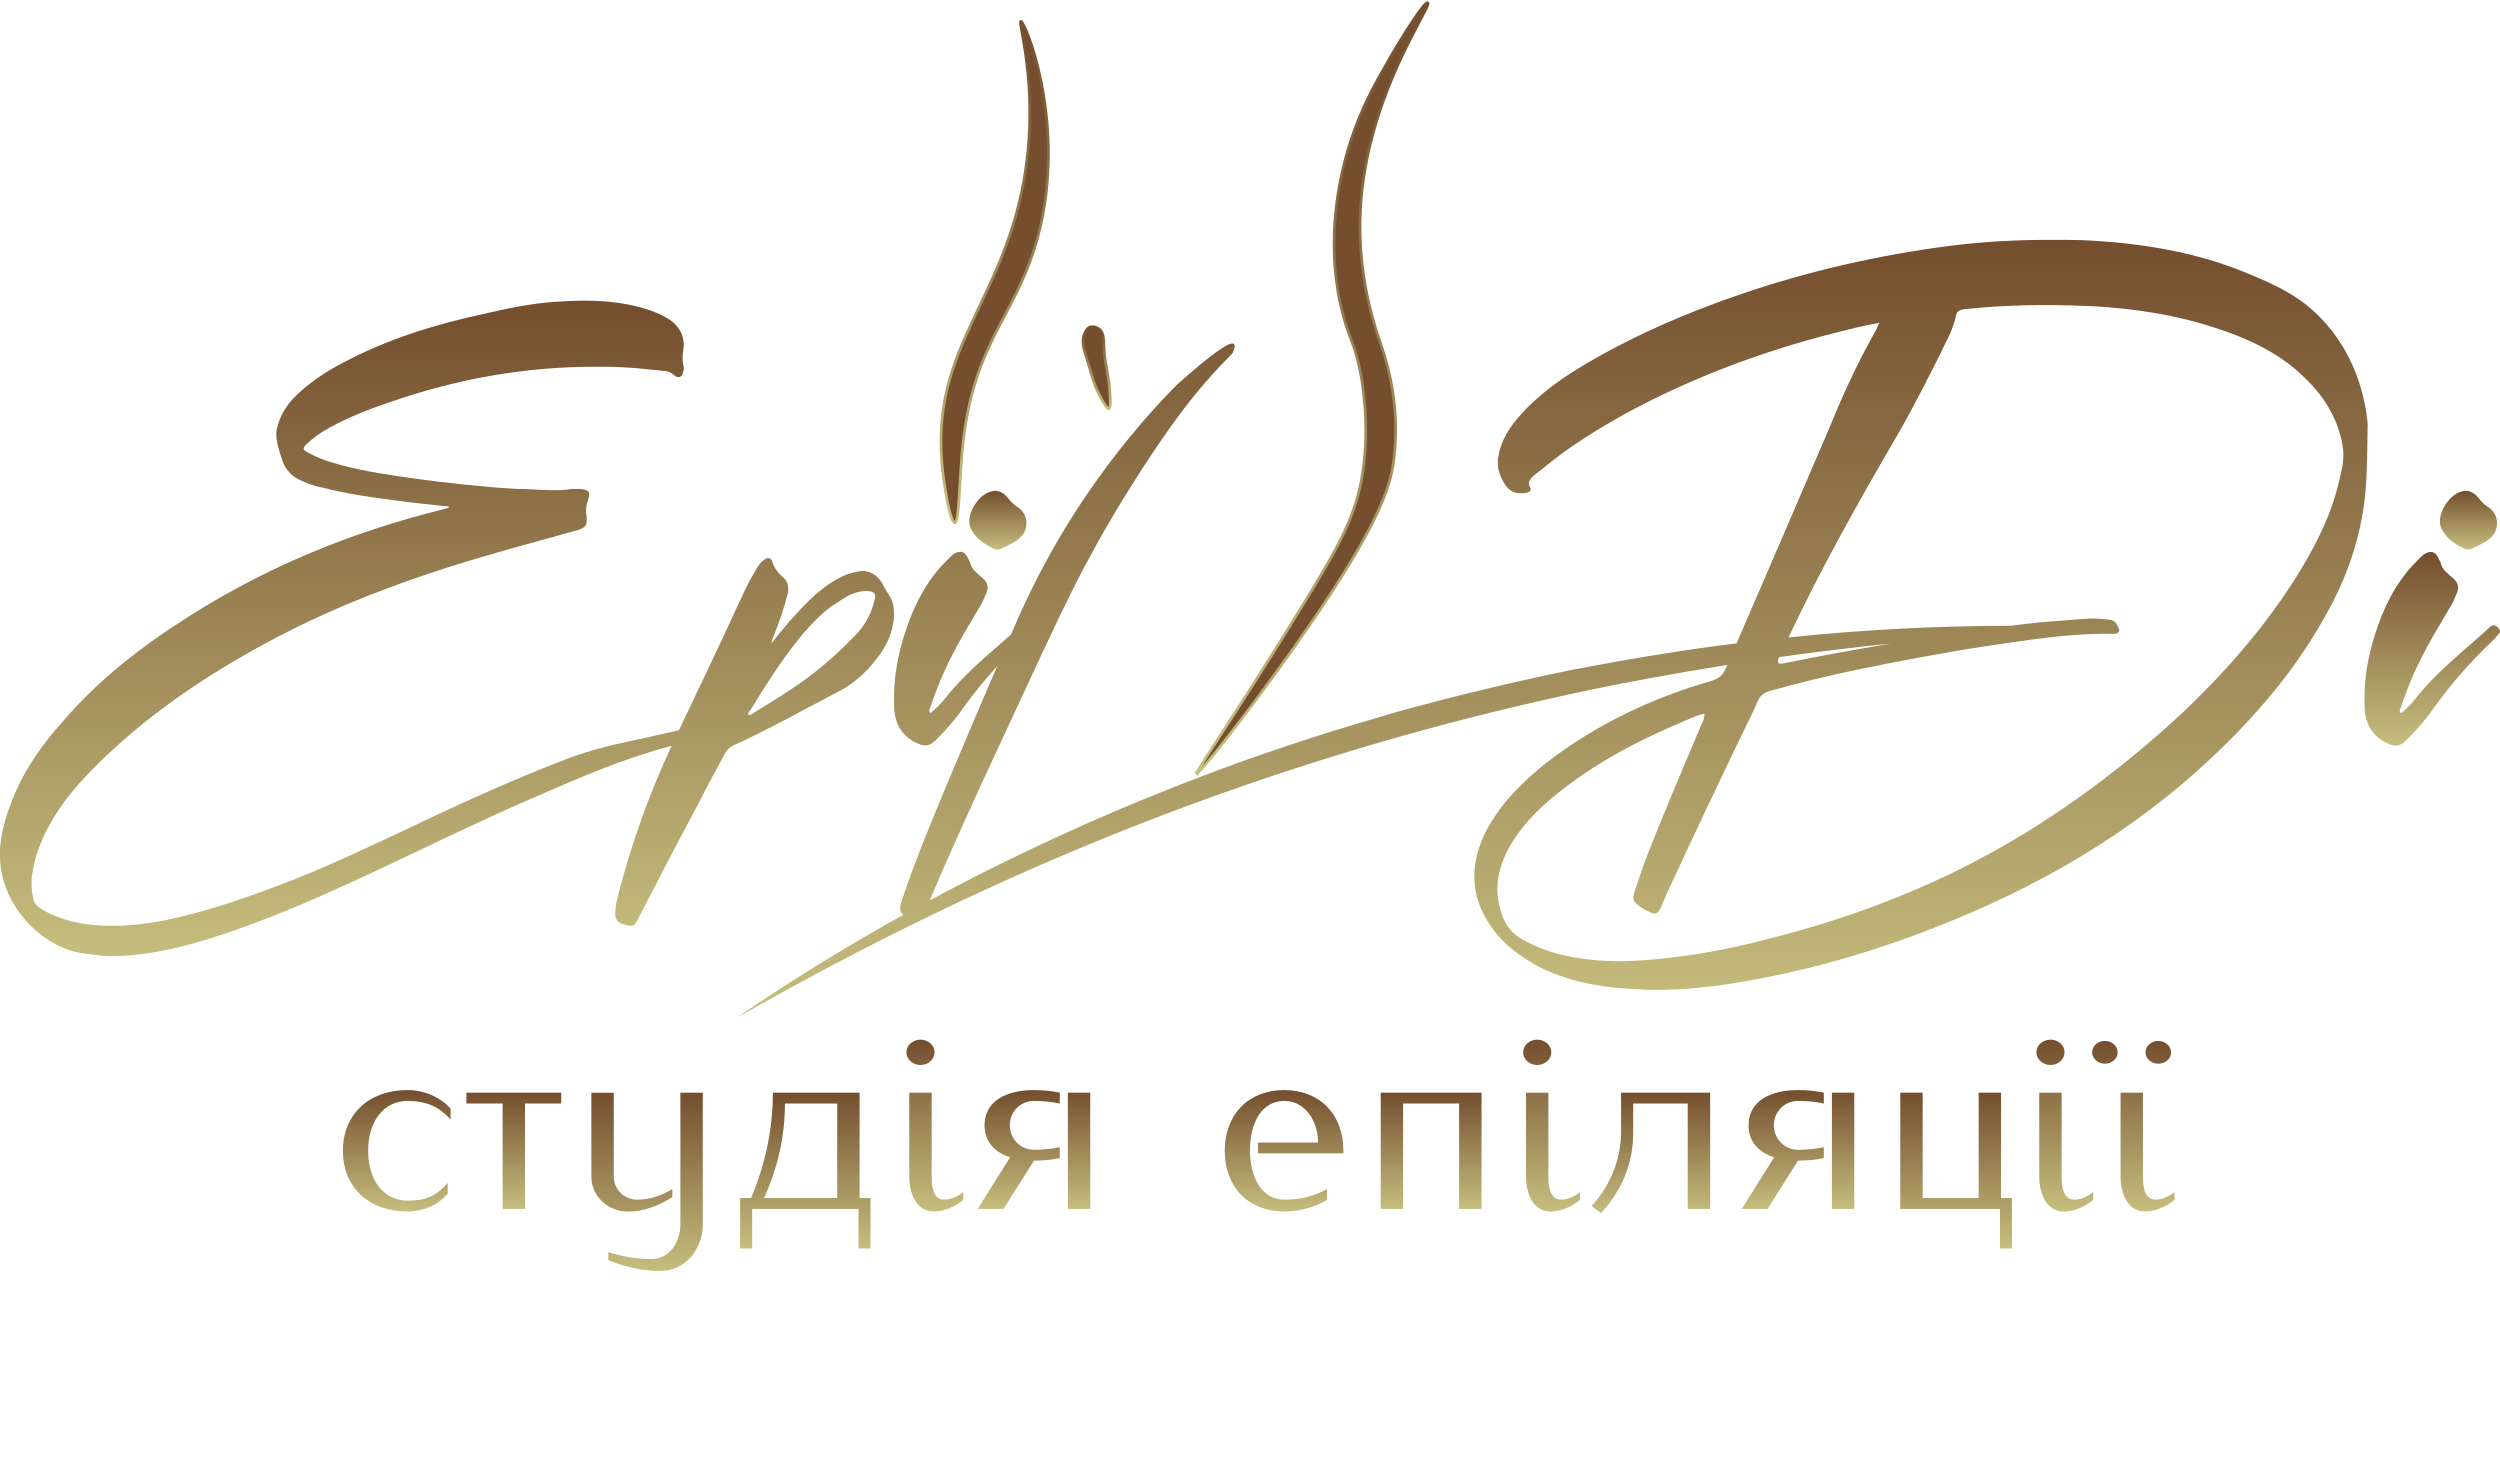 <svg width="907" height="534" viewBox="0 0 907 534" fill="none" xmlns="http://www.w3.org/2000/svg">
<g clip-path="url(#clip0_73_118)">
<path d="M243.642 270.668C235.635 287.764 229.326 305.5 224.522 323.683C223.866 326.342 223.19 329 223.19 331.892C223.403 334.104 224.522 334.997 227.377 335.656C228.033 335.87 228.477 335.87 228.921 335.87C230.02 335.87 230.464 335.21 231.352 333.658C238.625 319.472 245.899 305.52 253.385 291.548C256.241 285.784 259.559 279.808 262.646 274.044C263.534 272.492 264.19 271.386 265.945 270.493C278.718 264.729 290.834 257.86 303.182 251.437C308.257 248.992 312.656 245.46 316.186 241.249C320.161 236.824 323.228 231.721 324.116 225.744C324.328 224.638 324.328 223.532 324.328 222.426C324.328 219.98 323.884 217.768 322.341 215.556C321.453 214.236 320.585 212.684 319.91 211.345C318.154 208.686 315.723 207.134 312.868 207.134C312.424 207.134 311.768 207.347 311.324 207.347C310.012 207.561 308.469 208.007 307.137 208.454C302.295 210.452 298.108 213.557 294.365 217.089C289.079 222.193 284.236 227.723 279.818 233.487C280.03 232.381 280.474 231.274 280.917 230.168C282.905 225.298 284.448 220.407 285.76 215.537C285.972 214.877 285.972 214.217 285.972 213.771C285.972 212.218 285.528 210.666 284.216 209.56C282.461 208.007 281.129 206.455 280.242 204.01C280.03 202.904 279.354 202.457 278.698 202.457C278.255 202.457 277.599 202.671 276.943 203.35C275.611 204.243 274.743 205.795 274.087 207.115C271.656 210.879 269.901 214.877 267.913 219.088C260.967 234.438 253.52 249.632 246.304 264.943C240.632 266.204 234.998 267.524 229.364 268.727C221.647 270.279 213.949 272.278 206.675 274.937C187.497 282.253 168.782 290.675 150.26 299.543C135.944 306.199 121.84 313.069 107.293 318.832C91.433 325.042 75.342 330.805 58.595 334.123C52.653 335.23 46.691 335.889 40.748 335.889C37.005 335.889 33.263 335.676 29.52 334.997C24.445 334.104 19.602 332.552 15.204 329.893C13.66 329 12.56 327.894 12.117 326.342C11.673 324.343 11.46 322.344 11.46 320.365C11.46 319.259 11.46 318.366 11.673 317.26C12.329 312.603 13.66 308.392 15.416 304.414C19.815 294.439 26.433 286.25 34.15 278.488C52.653 259.878 74.262 245.246 97.395 232.827C124.946 217.982 154.254 207.774 184.217 199.352C192.147 197.14 200.308 194.928 208.238 192.696C211.768 191.804 212.868 191.144 212.868 188.699C212.868 188.039 212.868 187.146 212.656 186.254V185.148C212.656 183.809 212.868 182.703 213.312 181.596C213.524 180.704 213.756 180.044 213.756 179.384C213.756 178.045 212.868 177.618 210.456 177.385H207.369C205.17 177.832 202.97 177.832 200.752 177.832C196.565 177.832 192.166 177.385 187.748 177.385C183.773 177.172 179.818 176.939 175.843 176.493C165.27 175.6 154.697 174.281 144.105 172.728C135.288 171.389 126.471 169.856 117.885 166.965C116.129 166.305 114.354 165.626 112.811 164.752C111.055 163.86 110.167 163.433 110.167 162.754C110.167 162.074 110.823 161.415 112.155 160.309C113.486 158.97 115.242 157.863 116.785 156.757C124.503 152.1 132.876 148.782 141.462 145.89C165.695 137.468 190.372 133.044 215.936 133.044C219.235 133.044 222.766 133.044 226.065 133.257C231.139 133.471 235.982 134.15 241.056 134.577C242.156 134.577 243.256 135.023 244.356 135.916C245.012 136.576 245.668 136.809 246.111 136.809C246.999 136.809 247.655 136.149 247.867 134.81C248.079 134.363 248.079 133.917 248.079 133.471C248.079 133.257 248.079 132.811 247.867 132.365C247.655 131.472 247.655 130.812 247.655 129.92C247.655 129.027 247.655 128.154 247.867 127.261C247.867 126.601 248.079 125.922 248.079 125.262C248.079 121.498 246.324 118.393 243.237 116.181C241.037 114.628 238.394 113.522 235.963 112.629C228.245 109.971 220.103 109.078 212.174 109.078C208.431 109.078 204.688 109.292 200.945 109.524C192.127 110.184 183.754 111.97 175.168 113.949C157.765 117.714 140.574 123.031 124.715 131.453C117.885 135.004 111.499 139.215 105.981 144.978C103.337 148.083 101.35 151.401 100.463 155.612C100.25 156.272 100.25 156.951 100.25 157.611C100.25 160.716 101.35 163.588 102.238 166.48C103.337 170.244 105.768 172.903 109.511 174.455C111.942 175.561 114.354 176.454 116.997 176.9C125.583 179.113 134.632 180.451 143.43 181.558C149.816 182.45 156.434 183.11 162.82 183.77V184.216C161.72 184.43 160.621 184.876 159.521 185.109C127.57 193.084 97.163 205.504 69.188 223.221C52.228 233.855 36.349 246.042 23.133 261.334C14.972 270.415 7.93 280.39 3.743 292.13C1.756 297.234 0.444 302.318 0 307.868V310.526C0 327.817 14.316 342.662 28.207 345.534C32.182 346.194 36.369 346.873 40.324 346.873C52.441 346.873 64.113 344.214 75.574 340.663C97.819 333.794 119.197 324.033 140.362 314.078C158.209 305.656 175.843 297.02 193.902 289.258C210.09 282.156 226.49 275.092 243.622 270.59L243.642 270.668ZM272.119 257.86C278.062 248.099 284.236 238.357 291.722 229.489C295.465 225.278 299.208 221.281 304.07 218.409C306.925 216.41 310.012 214.644 313.755 214.411C316.398 214.411 317.498 214.857 317.498 216.41C317.498 217.07 317.286 217.749 317.054 218.622C315.723 223.726 313.08 227.937 309.337 231.468C302.295 238.784 294.577 245.208 285.972 250.758C281.998 253.416 277.811 255.861 273.624 258.52C272.968 258.966 272.524 259.412 271.637 259.412C271.425 259.199 271.425 258.966 271.425 258.966C271.425 258.52 271.868 258.073 272.081 257.86H272.119Z" fill="url(#paint0_linear_73_118)"/>
<path d="M360.697 199.139C361.141 199.352 361.584 199.352 362.028 199.352C362.684 199.352 363.34 199.139 364.015 198.692C365.559 198.033 367.102 197.14 368.646 196.247C371.289 194.481 372.389 192.25 372.389 189.824C372.389 187.398 371.289 185.167 368.646 183.614C367.315 182.722 366.446 181.616 365.559 180.51C364.228 178.957 362.704 178.064 360.928 178.064C360.273 178.064 359.597 178.278 358.941 178.511C355.198 179.85 351.667 184.934 351.667 189.145C351.667 190.251 351.88 191.59 352.767 192.696C354.523 195.801 357.398 197.567 360.697 199.119V199.139Z" fill="url(#paint1_linear_73_118)"/>
<path d="M843.987 117.577C835.671 108.049 826.854 103.877 814.892 98.967C796.601 91.438 777.423 88.333 757.821 87.227C753.19 87.014 748.347 87.014 743.717 87.014C731.369 87.014 719.252 87.674 707.136 89.226C681.803 92.544 657.126 98.094 632.874 106.283C611.94 113.366 591.894 122.021 573.16 133.315C565.23 138.186 557.957 143.503 551.783 150.373C547.808 154.797 544.509 159.687 543.621 165.664C543.409 166.324 543.409 167.217 543.409 167.876C543.409 170.748 544.509 173.426 546.052 175.852C547.596 178.064 549.352 178.957 551.551 178.957C552.439 178.957 553.095 178.957 553.982 178.743C554.87 178.53 555.313 178.084 555.313 177.637C555.313 177.424 555.313 176.977 555.101 176.745C554.889 176.298 554.657 175.852 554.657 175.406C554.657 174.513 555.313 173.64 555.989 172.961C557.088 172.068 557.976 171.195 559.076 170.515C568.78 162.307 579.566 155.67 590.814 149.46C614.391 136.828 639.299 127.513 665.288 120.876C670.574 119.537 675.649 118.218 681.823 117.112C681.167 118.451 680.935 118.877 680.723 119.557C674.337 130.851 668.819 142.61 663.976 154.564C652.728 180.781 641.441 207.153 630.038 233.389C610.301 235.854 590.679 239.133 571.134 242.859C549.487 247.264 527.974 252.445 506.674 258.306L490.776 263.041L482.846 265.428C480.781 266.087 478.698 266.747 476.633 267.426C470.768 269.328 464.961 271.249 459.23 273.209C454.021 275.053 448.792 276.838 443.622 278.779C422.919 286.502 402.429 294.846 382.383 304.18C372.351 308.799 362.395 313.611 352.555 318.637C347.462 321.296 342.368 323.955 337.294 326.671C343.603 311.768 350.375 296.884 357.186 281.981C364.016 267.349 370.846 252.504 377.676 237.872C386.802 218.35 391.741 208.473 397.953 197.314C400.597 192.579 407.639 180.102 417.826 164.849C427.415 150.47 433.435 143.193 437.274 138.768C441.21 134.247 444.683 130.618 447.23 128.056C447.982 126.29 448.136 125.204 447.693 124.796C446.323 123.554 439.377 128.522 426.855 139.7C417.922 148.781 410.938 157.106 405.787 163.685C395.657 176.609 383.174 194.811 372.177 218.137C369.842 223.066 368.048 227.257 366.833 230.168C358.555 237.523 349.854 244.489 342.87 253.377C341.326 255.376 339.57 257.142 337.583 258.694C337.139 258.248 337.139 258.034 337.139 257.588C337.795 256.035 338.239 254.269 338.895 252.717C342.638 242.083 348.156 232.322 353.886 222.794C355.198 220.582 356.53 218.583 357.417 216.138C358.073 214.818 358.305 213.926 358.305 213.033C358.305 211.48 357.417 210.374 355.449 208.822C353.906 207.483 352.362 206.163 351.918 203.951C351.706 203.291 351.262 202.845 351.031 202.185C350.375 200.846 349.487 200.186 348.388 200.186C347.732 200.186 347.056 200.4 346.188 200.846C345.301 201.506 344.432 202.399 343.545 203.291C337.602 209.055 333.628 215.924 330.541 223.454C326.798 232.982 324.367 242.743 324.367 252.931V256.482C324.579 262.032 326.798 266.456 331.641 269.115C333.396 270.007 334.515 270.454 335.615 270.454C337.159 270.454 338.258 269.794 340.014 268.009C343.545 264.457 346.844 260.693 349.719 256.482C353.5 251.242 357.552 246.333 361.835 241.617C355.16 256.947 348.638 272.336 342.214 287.744C336.927 300.59 331.641 313.223 327.222 326.536C326.779 327.855 326.566 328.748 326.566 329.64C326.566 330.591 326.894 331.27 327.705 331.93C326.258 332.726 324.83 333.521 323.383 334.337C304.166 345.204 285.355 356.808 267.18 369.286C305.498 347.513 344.78 327.68 385.162 310.526C425.505 293.313 466.929 278.779 509.085 266.902C530.154 260.964 551.435 255.764 572.851 251.145C590.698 247.322 608.661 244.12 626.681 241.229C626.488 241.675 626.295 242.122 626.102 242.568C625.215 244.78 623.671 246.119 621.028 246.992C599.438 253.202 579.16 262.73 561.101 276.683C552.516 283.552 544.798 291.082 539.512 300.843C536.425 306.606 534.881 312.37 534.881 318.133C534.881 324.556 537.081 330.979 541.711 337.189C546.11 343.166 551.84 347.164 558.246 350.715C568.375 355.818 579.392 358.031 590.409 358.69C593.939 358.904 597.239 359.137 600.538 359.137C610.223 359.137 619.484 358.244 628.958 356.692C654.078 352.694 678.311 345.825 701.888 336.529C738.913 322.13 772.831 302.628 802.138 275.13C818.673 259.625 833.201 242.549 844.218 222.386C850.604 211.092 855.023 198.886 857.222 186.04C858.978 175.619 858.766 164.985 858.978 154.351V153.458C858.206 145.929 855.505 130.734 843.987 117.558V117.577ZM645.242 239.036C645.338 238.823 645.434 238.609 645.55 238.396C659.017 236.494 672.542 234.845 686.086 233.467C673.218 235.621 660.329 238.008 647.46 240.589C647.017 240.589 646.804 240.802 646.573 240.802C645.473 240.802 645.029 240.589 645.029 239.909C645.029 239.696 645.029 239.463 645.242 239.017V239.036ZM848.405 175.425C845.318 188.271 839.144 199.798 832.102 210.879C820.429 229.062 806.094 245.227 790.234 260.072C772.831 276.023 754.097 290.441 734.051 302.628C704.956 320.365 673.893 332.551 641.055 340.74C630.25 343.612 619.234 345.844 608.217 347.164C601.387 348.056 594.325 348.716 587.495 348.716C580.665 348.716 573.179 348.056 566.118 346.271C561.487 345.165 557.088 343.399 552.902 341.167C546.515 337.849 544.316 332.085 543.428 325.662C543.428 324.77 543.216 323.896 543.216 323.004C543.216 316.58 545.416 310.584 548.946 305.054C553.577 297.738 559.751 291.974 566.581 286.657C580.685 275.577 596.544 267.601 613.079 260.732C614.835 260.072 616.378 259.179 618.365 258.966C618.365 260.964 617.709 262.071 617.034 263.39C610.204 279.788 603.143 295.972 596.756 312.583C595.444 316.134 594.325 319.666 593.013 323.45C592.801 324.343 592.57 325.002 592.57 325.449C592.57 326.788 593.226 327.661 594.769 328.767C595.869 329.66 597.2 330.32 598.744 330.979C599.4 331.193 599.843 331.426 600.287 331.426C601.175 331.426 601.831 330.766 602.487 329.427C603.586 326.982 604.474 324.556 605.574 322.344C615.047 301.949 624.52 281.786 634.225 261.838C635.325 259.393 636.656 257.18 637.524 254.755C638.412 252.31 640.167 251.203 642.598 250.544C652.728 247.672 663.088 245.227 673.449 243.014C689.752 239.696 706.055 236.591 722.359 234.146C736.25 232.147 749.91 229.935 764.014 229.935H767.545C768.432 229.722 768.857 229.275 768.857 228.596C768.857 228.383 768.857 228.15 768.645 227.936C767.989 226.384 767.313 225.045 765.345 224.831C763.358 224.618 761.159 224.385 759.171 224.385C757.628 224.385 756.316 224.599 754.772 224.599C748.155 225.258 741.556 225.491 734.938 226.364C733.125 226.578 731.311 226.791 729.478 227.024C702.583 227.063 675.668 228.48 648.869 231.255C660.696 206.222 674.24 182.042 688.228 158.096C694.846 146.569 700.788 134.829 706.519 123.088C707.85 120.43 708.95 117.538 709.606 114.666C709.818 113.114 710.705 112.454 712.461 112.221C722.378 111.115 732.295 110.669 742.212 110.669C747.942 110.669 753.885 110.882 759.847 111.115C774.606 112.008 789.366 114.22 803.47 118.877C815.143 122.642 825.947 127.513 834.976 135.935C842.462 142.804 847.749 150.78 849.736 160.754C849.948 162.307 850.18 163.627 850.18 164.965C850.18 168.517 849.292 171.835 848.424 175.386L848.405 175.425Z" fill="url(#paint2_linear_73_118)"/>
<path d="M894.228 199.139C894.672 199.352 895.115 199.352 895.559 199.352C896.215 199.352 896.871 199.139 897.546 198.692C899.09 198.033 900.633 197.14 902.177 196.247C904.82 194.481 905.92 192.25 905.92 189.824C905.92 187.398 904.82 185.167 902.177 183.614C900.846 182.722 899.977 181.616 899.09 180.51C897.759 178.957 896.234 178.064 894.459 178.064C893.803 178.064 893.128 178.278 892.472 178.511C888.729 179.85 885.198 184.934 885.198 189.145C885.198 190.251 885.41 191.59 886.298 192.696C888.054 195.801 890.929 197.567 894.228 199.119V199.139Z" fill="url(#paint3_linear_73_118)"/>
<path d="M906.112 227.511C905.668 227.064 905.012 226.851 904.781 226.851C903.681 226.851 903.025 227.744 902.138 228.617C893.32 236.593 883.847 243.908 876.361 253.437C874.818 255.435 873.062 257.201 871.075 258.754C870.631 258.307 870.631 258.094 870.631 257.648C871.287 256.095 871.731 254.329 872.387 252.777C876.13 242.143 881.648 232.382 887.378 222.853C888.69 220.641 890.021 218.642 890.909 216.197C891.565 214.878 891.796 213.985 891.796 213.093C891.796 211.54 890.909 210.434 888.941 208.882C887.397 207.543 885.854 206.223 885.41 204.011C885.198 203.351 884.754 202.905 884.522 202.245C883.866 200.906 882.979 200.246 881.879 200.246C881.223 200.246 880.548 200.46 879.68 200.906C878.792 201.566 877.924 202.458 877.036 203.351C871.094 209.114 867.119 215.984 864.032 223.513C860.289 233.041 857.858 242.802 857.858 252.99V256.541C858.071 262.091 860.289 266.516 865.132 269.174C866.888 270.067 868.007 270.513 869.107 270.513C870.65 270.513 871.75 269.854 873.506 268.068C877.036 264.517 880.336 260.752 883.21 256.541C889.597 247.673 896.658 239.697 904.588 232.168C905.244 231.508 905.919 230.849 906.344 230.169C906.787 229.723 907 229.51 907 229.063C907 228.617 906.556 227.957 906.112 227.511Z" fill="url(#paint4_linear_73_118)"/>
<path d="M434.168 280.641C434.804 281.126 450.741 261.275 467.99 236.998C500.982 190.561 504.455 176.298 505.67 166.867C507.947 149.286 504.223 134.402 501.078 125.223C496.776 113.094 492.435 95.882 493.592 75.545C495.946 34.114 519.813 2.017 517.98 1.028C516.841 0.407 508.815 13.098 504.069 21.345C498.802 30.524 493.92 39.179 490.1 50.958C487.746 58.255 479.604 84.471 487.11 113.677C489.618 123.418 491.528 124.466 493.592 135.256C494.191 138.38 497.046 154.118 494.383 171.486C492.01 186.913 486.222 197.411 472.639 219.572C449.082 257.995 433.492 280.176 434.168 280.661V280.641Z" fill="#744E2E" stroke="url(#paint5_linear_73_118)" stroke-miterlimit="10"/>
<path d="M402.796 144.764C402.391 135.469 400.925 133.256 400.558 126.697C400.365 123.321 400.577 120.817 398.802 119.42C398.725 119.362 397.143 118.139 395.561 118.663C394.172 119.129 393.593 120.682 393.323 121.419C392.107 124.737 393.574 127.299 396.564 137.72C396.564 137.72 397.645 141.465 400.307 146.006C401.117 147.384 401.831 148.393 402.294 148.257C402.912 148.082 402.854 146.045 402.796 144.744V144.764Z" fill="#744E2E" stroke="url(#paint6_linear_73_118)" stroke-miterlimit="10"/>
<path d="M346.42 189.669C348.156 189.592 347.886 174.32 349.41 160.561C353.732 121.556 370.479 113.464 377.598 81.523C386.3 42.518 371.81 7.588 370.363 7.762C369.225 7.898 376.672 30.273 372.138 61.322C365.27 108.322 338.297 124.855 341.673 167.334C342.407 176.532 344.78 189.747 346.42 189.669Z" fill="#744E2E" stroke="url(#paint7_linear_73_118)" stroke-miterlimit="10"/>
<path d="M147.848 399.422C139.301 399.422 133.571 406.641 133.571 417.508C133.571 428.375 139.301 435.594 147.848 435.594C154.524 435.594 158.267 433.905 162.434 429.132V433.071C158.884 437.204 153.578 439.533 147.848 439.533C133.783 439.533 124.406 430.723 124.406 417.508C124.406 404.292 133.783 395.482 147.848 395.482C153.887 395.482 159.733 398.005 163.476 402.236V406.175C159.309 401.479 154.62 399.422 147.848 399.422Z" fill="url(#paint8_linear_73_118)"/>
<path d="M190.468 400.353V438.602H182.346V400.353H169.207V396.414H203.607V400.353H190.468Z" fill="url(#paint9_linear_73_118)"/>
<path d="M227.782 439.552C220.277 439.552 214.547 433.731 214.547 426.9V396.433H222.67V426.9C222.67 431.402 226.316 435.244 231.217 435.244C235.809 435.244 240.073 433.75 243.931 431.402V434.313C239.146 437.398 233.609 439.572 227.782 439.572V439.552ZM239.552 461.112C232.992 461.112 226.528 459.618 220.682 457.173V454.262C225.679 455.853 231.004 456.785 236.31 456.785C242.87 456.785 246.845 450.691 246.845 444.229V396.414H254.967V444.229C254.967 453.039 248.716 461.112 239.552 461.112Z" fill="url(#paint10_linear_73_118)"/>
<path d="M311.459 452.942V438.602H272.891V452.942H268.511V434.662H272.466C277.676 422.476 280.396 409.435 280.396 396.414H311.864V434.662H315.82V452.942H311.44H311.459ZM303.742 400.353H284.776C284.776 412.171 282.171 423.795 277.174 434.662H303.742V400.353Z" fill="url(#paint11_linear_73_118)"/>
<path d="M333.956 386.382C331.139 386.382 328.843 384.325 328.843 381.783C328.843 379.241 331.139 377.184 333.956 377.184C336.772 377.184 339.068 379.241 339.068 381.783C339.068 384.325 336.772 386.382 333.956 386.382ZM338.74 439.533C332.586 439.533 329.885 433.149 329.885 426.881V396.414H338.007V426.881C338.007 430.917 338.74 435.225 342.599 435.225C345.204 435.225 347.5 434.003 349.468 432.509V435.322C346.439 437.768 342.696 439.533 338.74 439.533Z" fill="url(#paint12_linear_73_118)"/>
<path d="M375.129 421.078L364.074 438.601H354.697L366.466 419.856C360.832 418.07 357.186 414.228 357.186 408.232C357.186 399.693 364.787 395.482 375.11 395.482C378.235 395.482 381.361 395.773 384.486 396.414V400.353C381.361 399.693 378.235 399.422 375.11 399.422C369.997 399.422 366.35 403.555 366.35 408.232C366.35 412.909 369.997 417.139 375.11 417.139C378.235 417.139 381.361 416.848 384.486 416.207V420.147C381.361 420.807 378.235 421.078 375.11 421.078H375.129ZM387.419 438.601V396.414H395.542V438.601H387.419Z" fill="url(#paint13_linear_73_118)"/>
<path d="M456.413 418.459V414.519H478.196C478.196 406.835 473.604 399.422 465.906 399.422C458.208 399.422 453.5 406.641 453.5 417.508C453.5 426.318 457.243 435.225 465.906 435.225C471.945 435.225 476.228 434.196 481.437 431.383V435.322C476.845 438.039 471.424 439.533 465.906 439.533C452.979 439.533 444.335 430.723 444.335 417.508C444.335 404.292 452.979 395.482 465.906 395.482C478.833 395.482 487.38 404.292 487.38 417.508V418.439H456.433L456.413 418.459Z" fill="url(#paint14_linear_73_118)"/>
<path d="M529.363 438.602V400.353H509.046V438.602H500.924V396.414H537.505V438.602H529.382H529.363Z" fill="url(#paint15_linear_73_118)"/>
<path d="M557.706 386.382C554.889 386.382 552.593 384.325 552.593 381.783C552.593 379.241 554.889 377.184 557.706 377.184C560.522 377.184 562.818 379.241 562.818 381.783C562.818 384.325 560.522 386.382 557.706 386.382ZM562.49 439.533C556.336 439.533 553.635 433.149 553.635 426.881V396.414H561.757V426.881C561.757 430.917 562.49 435.225 566.349 435.225C568.954 435.225 571.25 434.003 573.218 432.509V435.322C570.189 437.768 566.446 439.533 562.49 439.533Z" fill="url(#paint16_linear_73_118)"/>
<path d="M612.307 438.602V400.353H592.511V411.414C592.511 421.913 588.344 432.14 580.839 440.096L577.404 437.573C584.389 429.986 588.132 420.419 588.132 410.483V396.414H620.449V438.602H612.326H612.307Z" fill="url(#paint17_linear_73_118)"/>
<path d="M652.323 421.078L641.267 438.601H631.891L643.66 419.856C638.026 418.07 634.379 414.228 634.379 408.232C634.379 399.693 641.981 395.482 652.303 395.482C655.429 395.482 658.555 395.773 661.68 396.414V400.353C658.555 399.693 655.429 399.422 652.303 399.422C647.191 399.422 643.544 403.555 643.544 408.232C643.544 412.909 647.191 417.139 652.303 417.139C655.429 417.139 658.555 416.848 661.68 416.207V420.147C658.555 420.807 655.429 421.078 652.303 421.078H652.323ZM664.613 438.601V396.414H672.735V438.601H664.613Z" fill="url(#paint18_linear_73_118)"/>
<path d="M725.58 452.942V438.602H689.424V396.414H697.547V434.662H717.863V396.414H725.986V434.662H729.941V452.942H725.561H725.58Z" fill="url(#paint19_linear_73_118)"/>
<path d="M743.91 386.382C741.093 386.382 738.797 384.325 738.797 381.783C738.797 379.241 741.093 377.184 743.91 377.184C746.727 377.184 749.023 379.241 749.023 381.783C749.023 384.325 746.727 386.382 743.91 386.382ZM748.695 439.533C742.54 439.533 739.839 433.149 739.839 426.881V396.414H747.961V426.881C747.961 430.917 748.695 435.225 752.553 435.225C755.158 435.225 757.454 434.003 759.422 432.509V435.322C756.393 437.768 752.65 439.533 748.695 439.533Z" fill="url(#paint20_linear_73_118)"/>
<path d="M763.609 385.915C761.1 385.915 759.017 384.033 759.017 381.782C759.017 379.531 761.1 377.648 763.609 377.648C766.117 377.648 768.297 379.434 768.297 381.782C768.297 384.13 766.213 385.915 763.609 385.915ZM778.195 439.533C772.04 439.533 769.339 433.148 769.339 426.88V396.414H777.461V426.88C777.461 430.916 778.195 435.224 782.053 435.224C784.658 435.224 786.954 434.002 788.922 432.508V435.322C785.893 437.767 782.15 439.533 778.195 439.533ZM782.979 385.915C780.471 385.915 778.388 384.033 778.388 381.782C778.388 379.531 780.471 377.648 782.979 377.648C785.488 377.648 787.668 379.434 787.668 381.782C787.668 384.13 785.584 385.915 782.979 385.915Z" fill="url(#paint21_linear_73_118)"/>
</g>
<defs>
<linearGradient id="paint0_linear_73_118" x1="162.164" y1="109.078" x2="162.164" y2="346.873" gradientUnits="userSpaceOnUse">
<stop stop-color="#744E2E"/>
<stop offset="1" stop-color="#C5BE7E"/>
</linearGradient>
<linearGradient id="paint1_linear_73_118" x1="362.028" y1="178.064" x2="362.028" y2="199.352" gradientUnits="userSpaceOnUse">
<stop stop-color="#744E2E"/>
<stop offset="1" stop-color="#C5BE7E"/>
</linearGradient>
<linearGradient id="paint2_linear_73_118" x1="563.079" y1="87.014" x2="563.079" y2="369.286" gradientUnits="userSpaceOnUse">
<stop stop-color="#744E2E"/>
<stop offset="1" stop-color="#C5BE7E"/>
</linearGradient>
<linearGradient id="paint3_linear_73_118" x1="895.559" y1="178.064" x2="895.559" y2="199.352" gradientUnits="userSpaceOnUse">
<stop stop-color="#744E2E"/>
<stop offset="1" stop-color="#C5BE7E"/>
</linearGradient>
<linearGradient id="paint4_linear_73_118" x1="882.429" y1="200.246" x2="882.429" y2="270.513" gradientUnits="userSpaceOnUse">
<stop stop-color="#744E2E"/>
<stop offset="1" stop-color="#C5BE7E"/>
</linearGradient>
<linearGradient id="paint5_linear_73_118" x1="476.113" y1="1.006" x2="476.113" y2="280.661" gradientUnits="userSpaceOnUse">
<stop stop-color="#744E2E"/>
<stop offset="1" stop-color="#C5BE7E"/>
</linearGradient>
<linearGradient id="paint6_linear_73_118" x1="397.862" y1="118.533" x2="397.862" y2="148.269" gradientUnits="userSpaceOnUse">
<stop stop-color="#744E2E"/>
<stop offset="1" stop-color="#C5BE7E"/>
</linearGradient>
<linearGradient id="paint7_linear_73_118" x1="360.873" y1="7.762" x2="360.873" y2="189.67" gradientUnits="userSpaceOnUse">
<stop stop-color="#744E2E"/>
<stop offset="1" stop-color="#C5BE7E"/>
</linearGradient>
<linearGradient id="paint8_linear_73_118" x1="143.941" y1="395.482" x2="143.941" y2="439.533" gradientUnits="userSpaceOnUse">
<stop stop-color="#744E2E"/>
<stop offset="1" stop-color="#C5BE7E"/>
</linearGradient>
<linearGradient id="paint9_linear_73_118" x1="186.407" y1="396.414" x2="186.407" y2="438.602" gradientUnits="userSpaceOnUse">
<stop stop-color="#744E2E"/>
<stop offset="1" stop-color="#C5BE7E"/>
</linearGradient>
<linearGradient id="paint10_linear_73_118" x1="234.757" y1="396.414" x2="234.757" y2="461.112" gradientUnits="userSpaceOnUse">
<stop stop-color="#744E2E"/>
<stop offset="1" stop-color="#C5BE7E"/>
</linearGradient>
<linearGradient id="paint11_linear_73_118" x1="292.165" y1="396.414" x2="292.165" y2="452.942" gradientUnits="userSpaceOnUse">
<stop stop-color="#744E2E"/>
<stop offset="1" stop-color="#C5BE7E"/>
</linearGradient>
<linearGradient id="paint12_linear_73_118" x1="339.155" y1="377.184" x2="339.155" y2="439.533" gradientUnits="userSpaceOnUse">
<stop stop-color="#744E2E"/>
<stop offset="1" stop-color="#C5BE7E"/>
</linearGradient>
<linearGradient id="paint13_linear_73_118" x1="375.119" y1="395.482" x2="375.119" y2="438.601" gradientUnits="userSpaceOnUse">
<stop stop-color="#744E2E"/>
<stop offset="1" stop-color="#C5BE7E"/>
</linearGradient>
<linearGradient id="paint14_linear_73_118" x1="465.858" y1="395.482" x2="465.858" y2="439.533" gradientUnits="userSpaceOnUse">
<stop stop-color="#744E2E"/>
<stop offset="1" stop-color="#C5BE7E"/>
</linearGradient>
<linearGradient id="paint15_linear_73_118" x1="519.214" y1="396.414" x2="519.214" y2="438.602" gradientUnits="userSpaceOnUse">
<stop stop-color="#744E2E"/>
<stop offset="1" stop-color="#C5BE7E"/>
</linearGradient>
<linearGradient id="paint16_linear_73_118" x1="562.905" y1="377.184" x2="562.905" y2="439.533" gradientUnits="userSpaceOnUse">
<stop stop-color="#744E2E"/>
<stop offset="1" stop-color="#C5BE7E"/>
</linearGradient>
<linearGradient id="paint17_linear_73_118" x1="598.926" y1="396.414" x2="598.926" y2="440.096" gradientUnits="userSpaceOnUse">
<stop stop-color="#744E2E"/>
<stop offset="1" stop-color="#C5BE7E"/>
</linearGradient>
<linearGradient id="paint18_linear_73_118" x1="652.313" y1="395.482" x2="652.313" y2="438.601" gradientUnits="userSpaceOnUse">
<stop stop-color="#744E2E"/>
<stop offset="1" stop-color="#C5BE7E"/>
</linearGradient>
<linearGradient id="paint19_linear_73_118" x1="709.682" y1="396.414" x2="709.682" y2="452.942" gradientUnits="userSpaceOnUse">
<stop stop-color="#744E2E"/>
<stop offset="1" stop-color="#C5BE7E"/>
</linearGradient>
<linearGradient id="paint20_linear_73_118" x1="749.109" y1="377.184" x2="749.109" y2="439.533" gradientUnits="userSpaceOnUse">
<stop stop-color="#744E2E"/>
<stop offset="1" stop-color="#C5BE7E"/>
</linearGradient>
<linearGradient id="paint21_linear_73_118" x1="773.969" y1="377.648" x2="773.969" y2="439.533" gradientUnits="userSpaceOnUse">
<stop stop-color="#744E2E"/>
<stop offset="1" stop-color="#C5BE7E"/>
</linearGradient>
<clipPath id="clip0_73_118">
<rect width="907" height="534" fill="white"/>
</clipPath>
</defs>
</svg>
